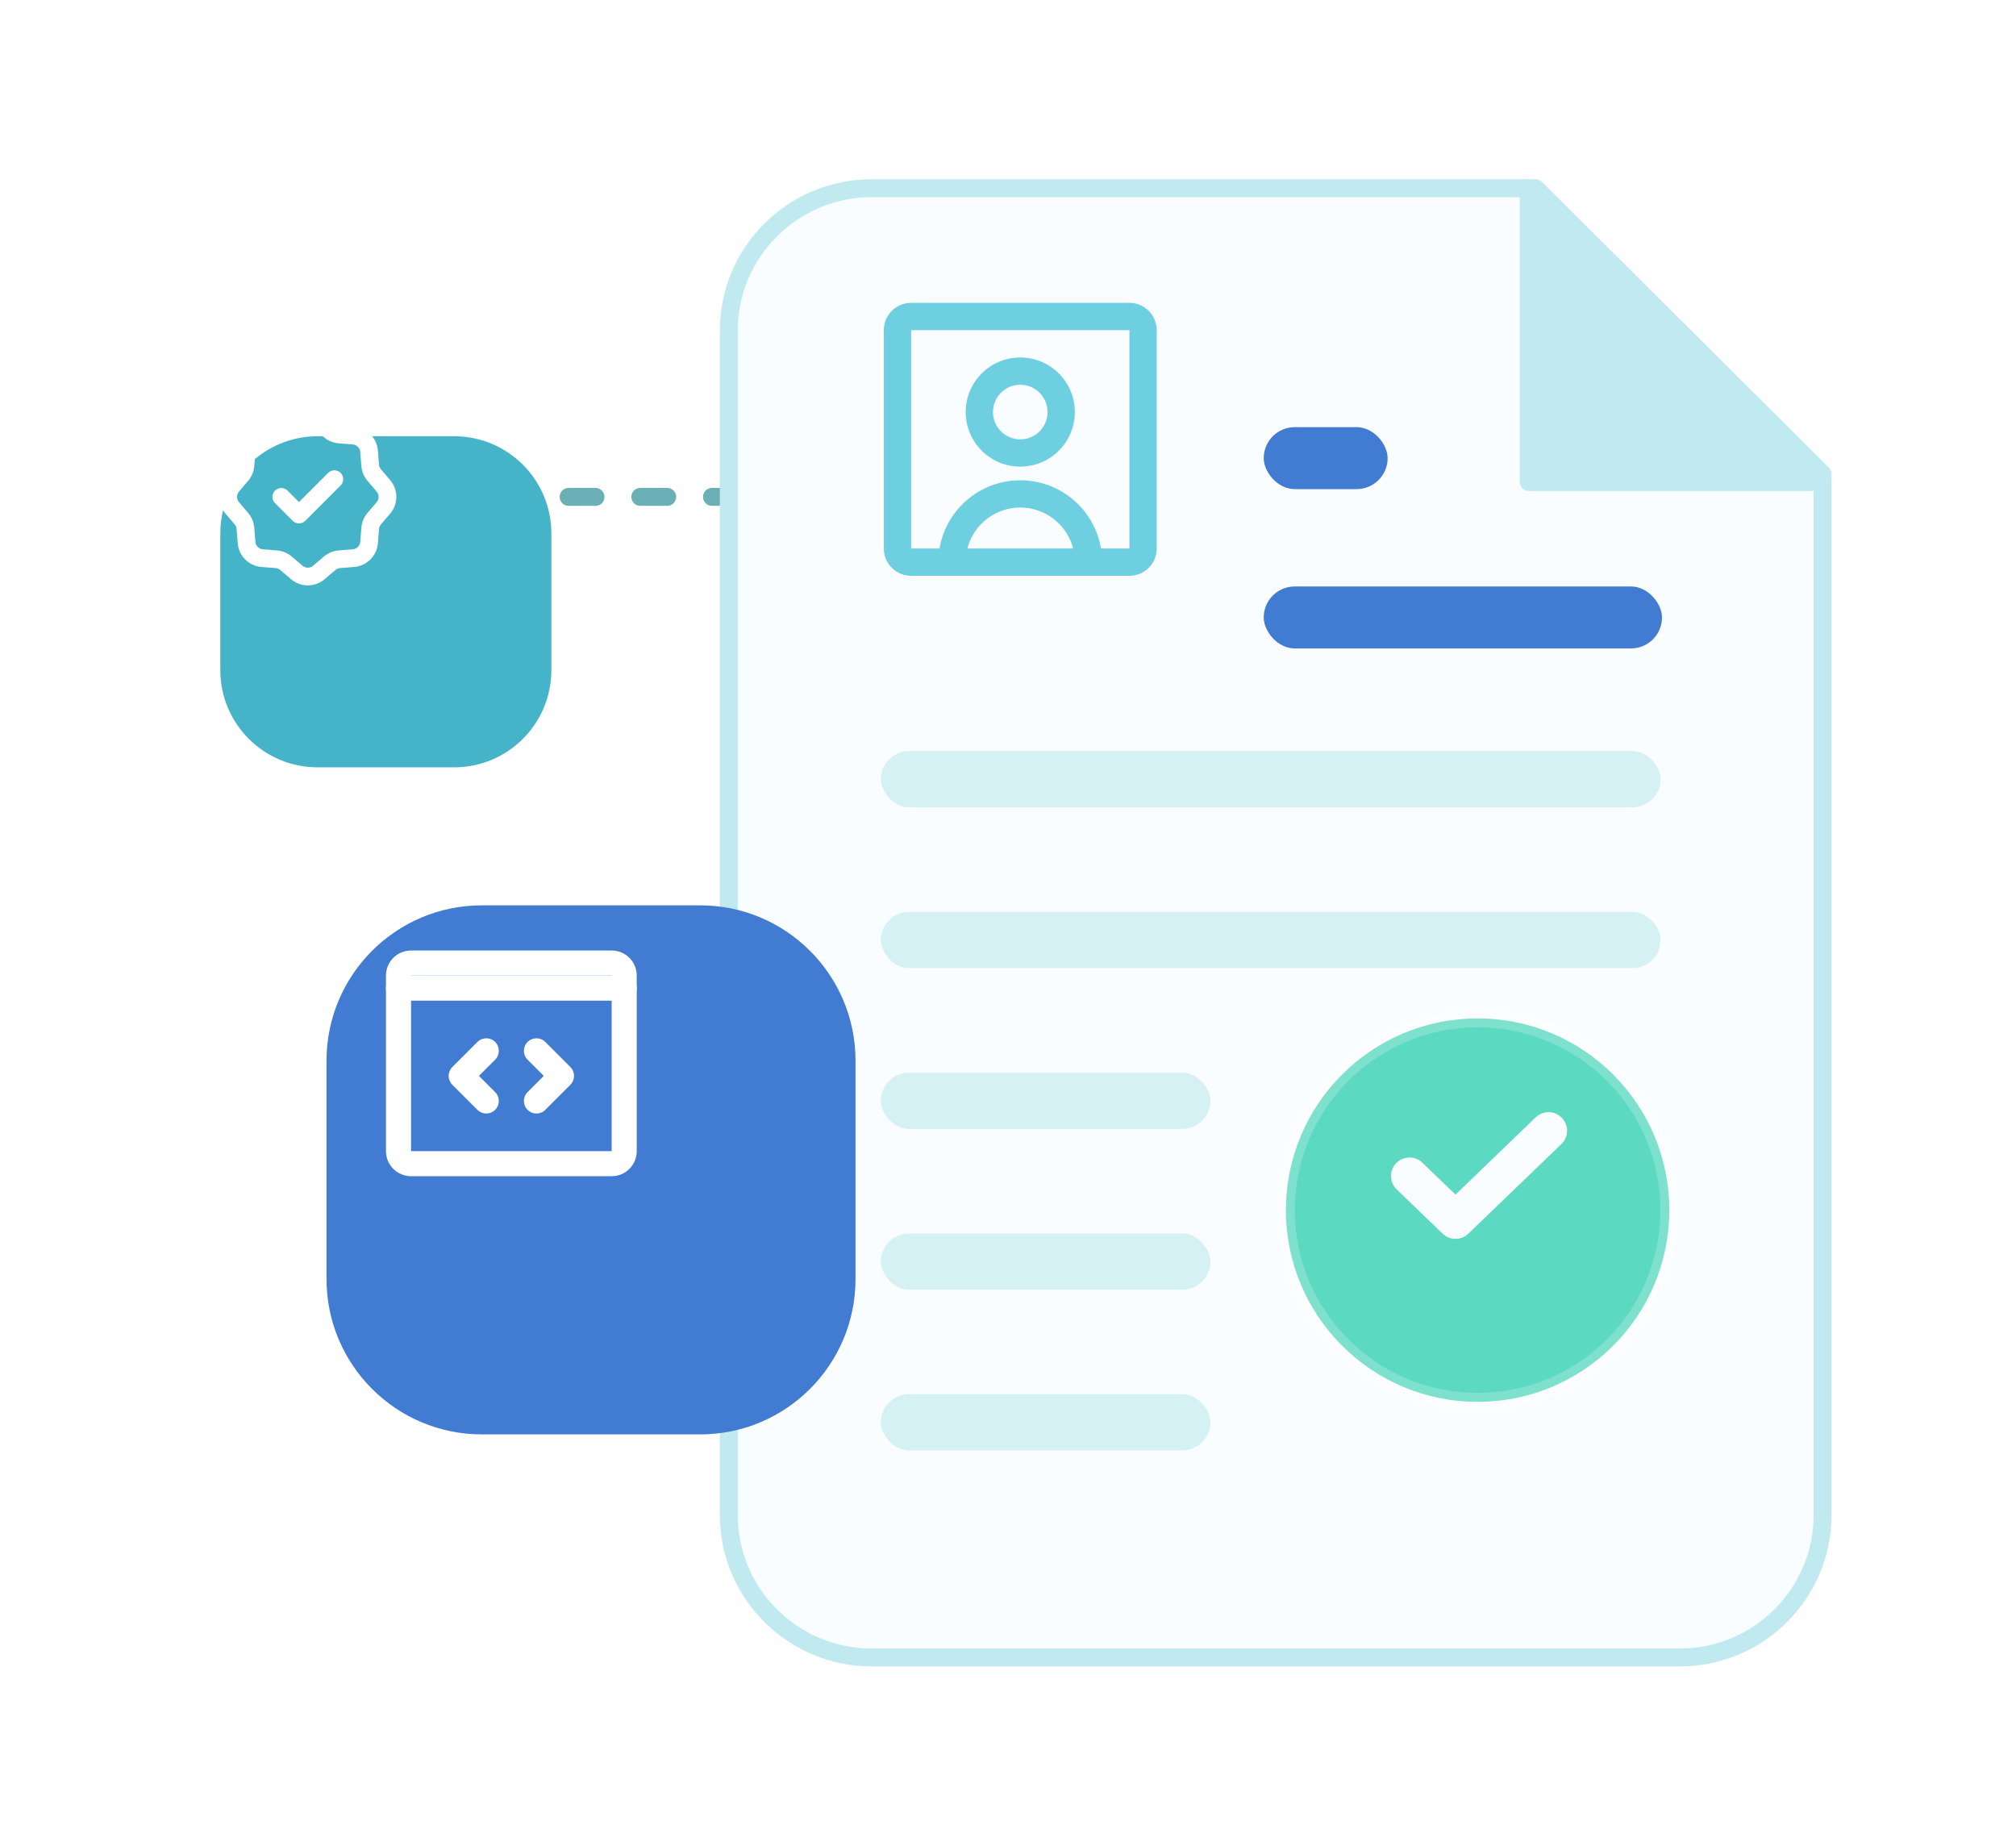 <svg width="225" height="206" viewBox="0 0 225 206" fill="none" xmlns="http://www.w3.org/2000/svg">
<path d="M106.462 55.451L43.243 55.451" stroke="#6BB0B7" stroke-width="2" stroke-linecap="round" stroke-linejoin="round" stroke-dasharray="3 5"/>
<g filter="url(#filter0_d_22851_28373)">
<path d="M97.306 11H171.382L203.41 42.892V159.075C203.41 167.855 196.262 174.973 187.444 174.973H97.306C88.489 174.973 81.341 167.855 81.341 159.075V26.898C81.341 18.118 88.489 11 97.306 11Z" fill="#FAFDFF" stroke="#C0EAF0" stroke-width="2" stroke-linejoin="round"/>
<path d="M203.413 43.795H170.618V11L203.413 43.795Z" fill="#C0EAF0" stroke="#C0EAF0" stroke-width="2" stroke-linejoin="round"/>
<rect x="141.04" y="37.67" width="13.829" height="6.915" rx="3.457" fill="#417BD2"/>
<rect x="141.04" y="55.449" width="44.451" height="6.915" rx="3.457" fill="#417BD2"/>
<rect x="98.31" y="73.818" width="87.018" height="6.28" rx="3.14" fill="#D5F1F3"/>
<rect x="98.31" y="91.764" width="87.018" height="6.28" rx="3.14" fill="#D5F1F3"/>
<rect x="98.31" y="109.711" width="36.781" height="6.28" rx="3.14" fill="#D5F1F3"/>
<rect x="98.31" y="127.648" width="36.781" height="6.28" rx="3.14" fill="#D5F1F3"/>
<rect x="98.31" y="145.588" width="36.781" height="6.28" rx="3.14" fill="#D5F1F3"/>
</g>
<g filter="url(#filter1_d_22851_28373)">
<path d="M186.307 131.048C186.307 142.864 176.728 152.443 164.912 152.443C153.096 152.443 143.517 142.864 143.517 131.048C143.517 119.231 153.096 109.652 164.912 109.652C176.728 109.652 186.307 119.231 186.307 131.048Z" fill="#5CD9C1"/>
<path d="M185.307 131.048C185.307 142.312 176.176 151.443 164.912 151.443V153.443C177.281 153.443 187.307 143.416 187.307 131.048H185.307ZM164.912 151.443C153.648 151.443 144.517 142.312 144.517 131.048H142.517C142.517 143.416 152.543 153.443 164.912 153.443V151.443ZM144.517 131.048C144.517 119.784 153.648 110.652 164.912 110.652V108.652C152.543 108.652 142.517 118.679 142.517 131.048H144.517ZM164.912 110.652C176.176 110.652 185.307 119.784 185.307 131.048H187.307C187.307 118.679 177.281 108.652 164.912 108.652V110.652Z" fill="white" fill-opacity="0.2"/>
</g>
<path fill-rule="evenodd" clip-rule="evenodd" d="M174.318 124.751C175.111 125.574 175.086 126.884 174.263 127.676L163.877 137.675C163.076 138.447 161.808 138.447 161.007 137.675L155.877 132.736C155.054 131.944 155.029 130.634 155.822 129.811C156.614 128.988 157.924 128.963 158.747 129.755L162.442 133.313L171.393 124.696C172.216 123.903 173.526 123.928 174.318 124.751Z" fill="#FAFDFF"/>
<g filter="url(#filter2_d_22851_28373)">
<path d="M86.482 106.373C86.482 96.798 78.72 89.035 69.144 89.035H44.78C35.205 89.035 27.442 96.798 27.442 106.373V130.737C27.442 140.312 35.205 148.075 44.78 148.075H69.144C78.72 148.075 86.482 140.312 86.482 130.737V106.373Z" fill="#417BD2"/>
</g>
<g filter="url(#filter3_d_22851_28373)">
<path d="M52.536 47.534C52.536 41.542 47.678 36.684 41.685 36.684H26.438C20.445 36.684 15.587 41.542 15.587 47.535V62.782C15.587 68.775 20.445 73.633 26.438 73.633H41.685C47.678 73.633 52.536 68.775 52.536 62.782V47.534Z" fill="#45B4C8"/>
</g>
<path fill-rule="evenodd" clip-rule="evenodd" d="M69.665 111.672L44.477 111.672C43.704 111.672 43.077 111.045 43.077 110.272C43.077 109.5 43.704 108.873 44.477 108.873L69.665 108.873C70.438 108.873 71.064 109.5 71.064 110.272C71.064 111.045 70.438 111.672 69.665 111.672Z" fill="white"/>
<path fill-rule="evenodd" clip-rule="evenodd" d="M68.266 108.873L45.876 108.873L45.876 128.464H68.266L68.266 108.873ZM45.876 106.074L68.266 106.074C69.811 106.074 71.064 107.327 71.064 108.873L71.064 128.464C71.064 130.01 69.811 131.263 68.266 131.263L45.876 131.263C44.33 131.263 43.077 130.01 43.077 128.464L43.077 108.873C43.077 107.327 44.33 106.074 45.876 106.074Z" fill="white"/>
<path fill-rule="evenodd" clip-rule="evenodd" d="M58.88 116.281C59.426 115.734 60.312 115.734 60.859 116.281L63.657 119.08C64.204 119.626 64.204 120.512 63.657 121.059L60.859 123.857C60.312 124.404 59.426 124.404 58.88 123.857C58.333 123.311 58.333 122.425 58.88 121.878L60.689 120.069L58.88 118.26C58.333 117.713 58.333 116.827 58.88 116.281Z" fill="white"/>
<path fill-rule="evenodd" clip-rule="evenodd" d="M55.262 116.281C55.808 116.827 55.808 117.713 55.262 118.26L53.453 120.069L55.262 121.878C55.808 122.425 55.808 123.311 55.262 123.857C54.715 124.404 53.829 124.404 53.283 123.857L50.484 121.059C50.222 120.796 50.074 120.44 50.074 120.069C50.074 119.698 50.222 119.342 50.484 119.08L53.283 116.281C53.829 115.734 54.715 115.734 55.262 116.281Z" fill="white"/>
<path fill-rule="evenodd" clip-rule="evenodd" d="M113.869 42.938C112.187 42.938 110.823 44.302 110.823 45.984C110.823 47.666 112.187 49.03 113.869 49.03C115.551 49.03 116.914 47.666 116.914 45.984C116.914 44.302 115.551 42.938 113.869 42.938ZM107.777 45.984C107.777 42.62 110.505 39.893 113.869 39.893C117.233 39.893 119.96 42.62 119.96 45.984C119.96 49.348 117.233 52.075 113.869 52.075C110.505 52.075 107.777 49.348 107.777 45.984Z" fill="#6ECFE0"/>
<path fill-rule="evenodd" clip-rule="evenodd" d="M98.641 36.846C98.641 35.164 100.004 33.801 101.686 33.801H126.052C127.734 33.801 129.097 35.164 129.097 36.846V61.212C129.097 62.894 127.734 64.258 126.052 64.258H101.686C100.004 64.258 98.641 62.894 98.641 61.212V36.846ZM126.052 36.846L101.686 36.846V61.212H126.052V36.846Z" fill="#6ECFE0"/>
<path fill-rule="evenodd" clip-rule="evenodd" d="M113.869 56.643C110.504 56.643 107.777 59.37 107.777 62.735C107.777 63.576 107.095 64.258 106.254 64.258C105.413 64.258 104.731 63.576 104.731 62.735C104.731 57.688 108.822 53.598 113.869 53.598C118.915 53.598 123.006 57.688 123.006 62.735C123.006 63.576 122.324 64.258 121.483 64.258C120.642 64.258 119.96 63.576 119.96 62.735C119.96 59.37 117.233 56.643 113.869 56.643Z" fill="#6ECFE0"/>
<path fill-rule="evenodd" clip-rule="evenodd" d="M32.483 46.261C33.562 45.343 35.147 45.343 36.226 46.261L37.432 47.289C37.577 47.413 37.758 47.488 37.949 47.504L39.529 47.63C40.941 47.742 42.062 48.864 42.175 50.276L42.301 51.855C42.316 52.046 42.391 52.227 42.515 52.373L43.543 53.579C44.462 54.657 44.462 56.243 43.543 57.321L42.515 58.527C42.391 58.673 42.316 58.854 42.301 59.045L42.175 60.624C42.062 62.037 40.941 63.158 39.529 63.271L37.949 63.397C37.758 63.412 37.577 63.487 37.432 63.611L36.226 64.639C35.147 65.558 33.562 65.558 32.483 64.639L31.277 63.611C31.132 63.487 30.951 63.412 30.76 63.397L29.18 63.271C27.768 63.158 26.647 62.037 26.534 60.624L26.408 59.045C26.393 58.854 26.318 58.673 26.194 58.527L25.166 57.321C24.247 56.243 24.247 54.657 25.166 53.579L26.194 52.373C26.318 52.227 26.393 52.046 26.408 51.855L26.534 50.276C26.647 48.864 27.768 47.742 29.18 47.63L30.76 47.504C30.951 47.488 31.132 47.413 31.277 47.289L32.483 46.261ZM34.944 47.765C34.604 47.475 34.105 47.475 33.765 47.765L32.559 48.793C32.097 49.187 31.522 49.425 30.917 49.473L29.337 49.599C28.892 49.635 28.539 49.988 28.503 50.433L28.377 52.013C28.329 52.618 28.091 53.192 27.697 53.654L26.669 54.86C26.38 55.2 26.38 55.7 26.669 56.04L27.697 57.246C28.091 57.708 28.329 58.283 28.377 58.888L28.503 60.467C28.539 60.912 28.892 61.266 29.337 61.301L30.917 61.428C31.522 61.476 32.097 61.714 32.559 62.108L33.765 63.135C34.105 63.425 34.604 63.425 34.944 63.135L36.15 62.108C36.612 61.714 37.187 61.476 37.792 61.428L39.372 61.301C39.817 61.266 40.17 60.912 40.206 60.467L40.332 58.888C40.38 58.283 40.618 57.708 41.012 57.246L42.04 56.04C42.329 55.7 42.329 55.2 42.04 54.86L41.012 53.654C40.618 53.192 40.38 52.618 40.332 52.013L40.206 50.433C40.17 49.988 39.817 49.635 39.372 49.599L37.792 49.473C37.187 49.425 36.612 49.187 36.15 48.793L34.944 47.765Z" fill="white"/>
<path fill-rule="evenodd" clip-rule="evenodd" d="M38.016 52.778C38.402 53.163 38.402 53.789 38.016 54.175L34.065 58.126C33.679 58.511 33.054 58.511 32.668 58.126L30.693 56.15C30.307 55.764 30.307 55.139 30.693 54.753C31.078 54.367 31.704 54.367 32.09 54.753L33.367 56.03L36.619 52.778C37.005 52.392 37.631 52.392 38.016 52.778Z" fill="white"/>
<defs>
<filter id="filter0_d_22851_28373" x="60.341" y="0" width="164.072" height="205.973" filterUnits="userSpaceOnUse" color-interpolation-filters="sRGB">
<feFlood flood-opacity="0" result="BackgroundImageFix"/>
<feColorMatrix in="SourceAlpha" type="matrix" values="0 0 0 0 0 0 0 0 0 0 0 0 0 0 0 0 0 0 127 0" result="hardAlpha"/>
<feOffset dy="10"/>
<feGaussianBlur stdDeviation="10"/>
<feComposite in2="hardAlpha" operator="out"/>
<feColorMatrix type="matrix" values="0 0 0 0 0.139 0 0 0 0 0.298 0 0 0 0 0.388 0 0 0 0.25 0"/>
<feBlend mode="normal" in2="BackgroundImageFix" result="effect1_dropShadow_22851_28373"/>
<feBlend mode="normal" in="SourceGraphic" in2="effect1_dropShadow_22851_28373" result="shape"/>
</filter>
<filter id="filter1_d_22851_28373" x="134.517" y="104.652" width="60.791" height="60.791" filterUnits="userSpaceOnUse" color-interpolation-filters="sRGB">
<feFlood flood-opacity="0" result="BackgroundImageFix"/>
<feColorMatrix in="SourceAlpha" type="matrix" values="0 0 0 0 0 0 0 0 0 0 0 0 0 0 0 0 0 0 127 0" result="hardAlpha"/>
<feOffset dy="4"/>
<feGaussianBlur stdDeviation="4"/>
<feComposite in2="hardAlpha" operator="out"/>
<feColorMatrix type="matrix" values="0 0 0 0 0 0 0 0 0 0.274 0 0 0 0 0.292 0 0 0 0.25 0"/>
<feBlend mode="normal" in2="BackgroundImageFix" result="effect1_dropShadow_22851_28373"/>
<feBlend mode="normal" in="SourceGraphic" in2="effect1_dropShadow_22851_28373" result="shape"/>
</filter>
<filter id="filter2_d_22851_28373" x="12.442" y="77.035" width="107.04" height="107.039" filterUnits="userSpaceOnUse" color-interpolation-filters="sRGB">
<feFlood flood-opacity="0" result="BackgroundImageFix"/>
<feColorMatrix in="SourceAlpha" type="matrix" values="0 0 0 0 0 0 0 0 0 0 0 0 0 0 0 0 0 0 127 0" result="hardAlpha"/>
<feOffset dx="9" dy="12"/>
<feGaussianBlur stdDeviation="12"/>
<feColorMatrix type="matrix" values="0 0 0 0 0 0 0 0 0 0.352 0 0 0 0 0.429 0 0 0 0.25 0"/>
<feBlend mode="normal" in2="BackgroundImageFix" result="effect1_dropShadow_22851_28373"/>
<feBlend mode="normal" in="SourceGraphic" in2="effect1_dropShadow_22851_28373" result="shape"/>
</filter>
<filter id="filter3_d_22851_28373" x="0.587" y="24.684" width="84.949" height="84.949" filterUnits="userSpaceOnUse" color-interpolation-filters="sRGB">
<feFlood flood-opacity="0" result="BackgroundImageFix"/>
<feColorMatrix in="SourceAlpha" type="matrix" values="0 0 0 0 0 0 0 0 0 0 0 0 0 0 0 0 0 0 127 0" result="hardAlpha"/>
<feOffset dx="9" dy="12"/>
<feGaussianBlur stdDeviation="12"/>
<feColorMatrix type="matrix" values="0 0 0 0 0 0 0 0 0 0.352 0 0 0 0 0.429 0 0 0 0.25 0"/>
<feBlend mode="normal" in2="BackgroundImageFix" result="effect1_dropShadow_22851_28373"/>
<feBlend mode="normal" in="SourceGraphic" in2="effect1_dropShadow_22851_28373" result="shape"/>
</filter>
</defs>
</svg>
